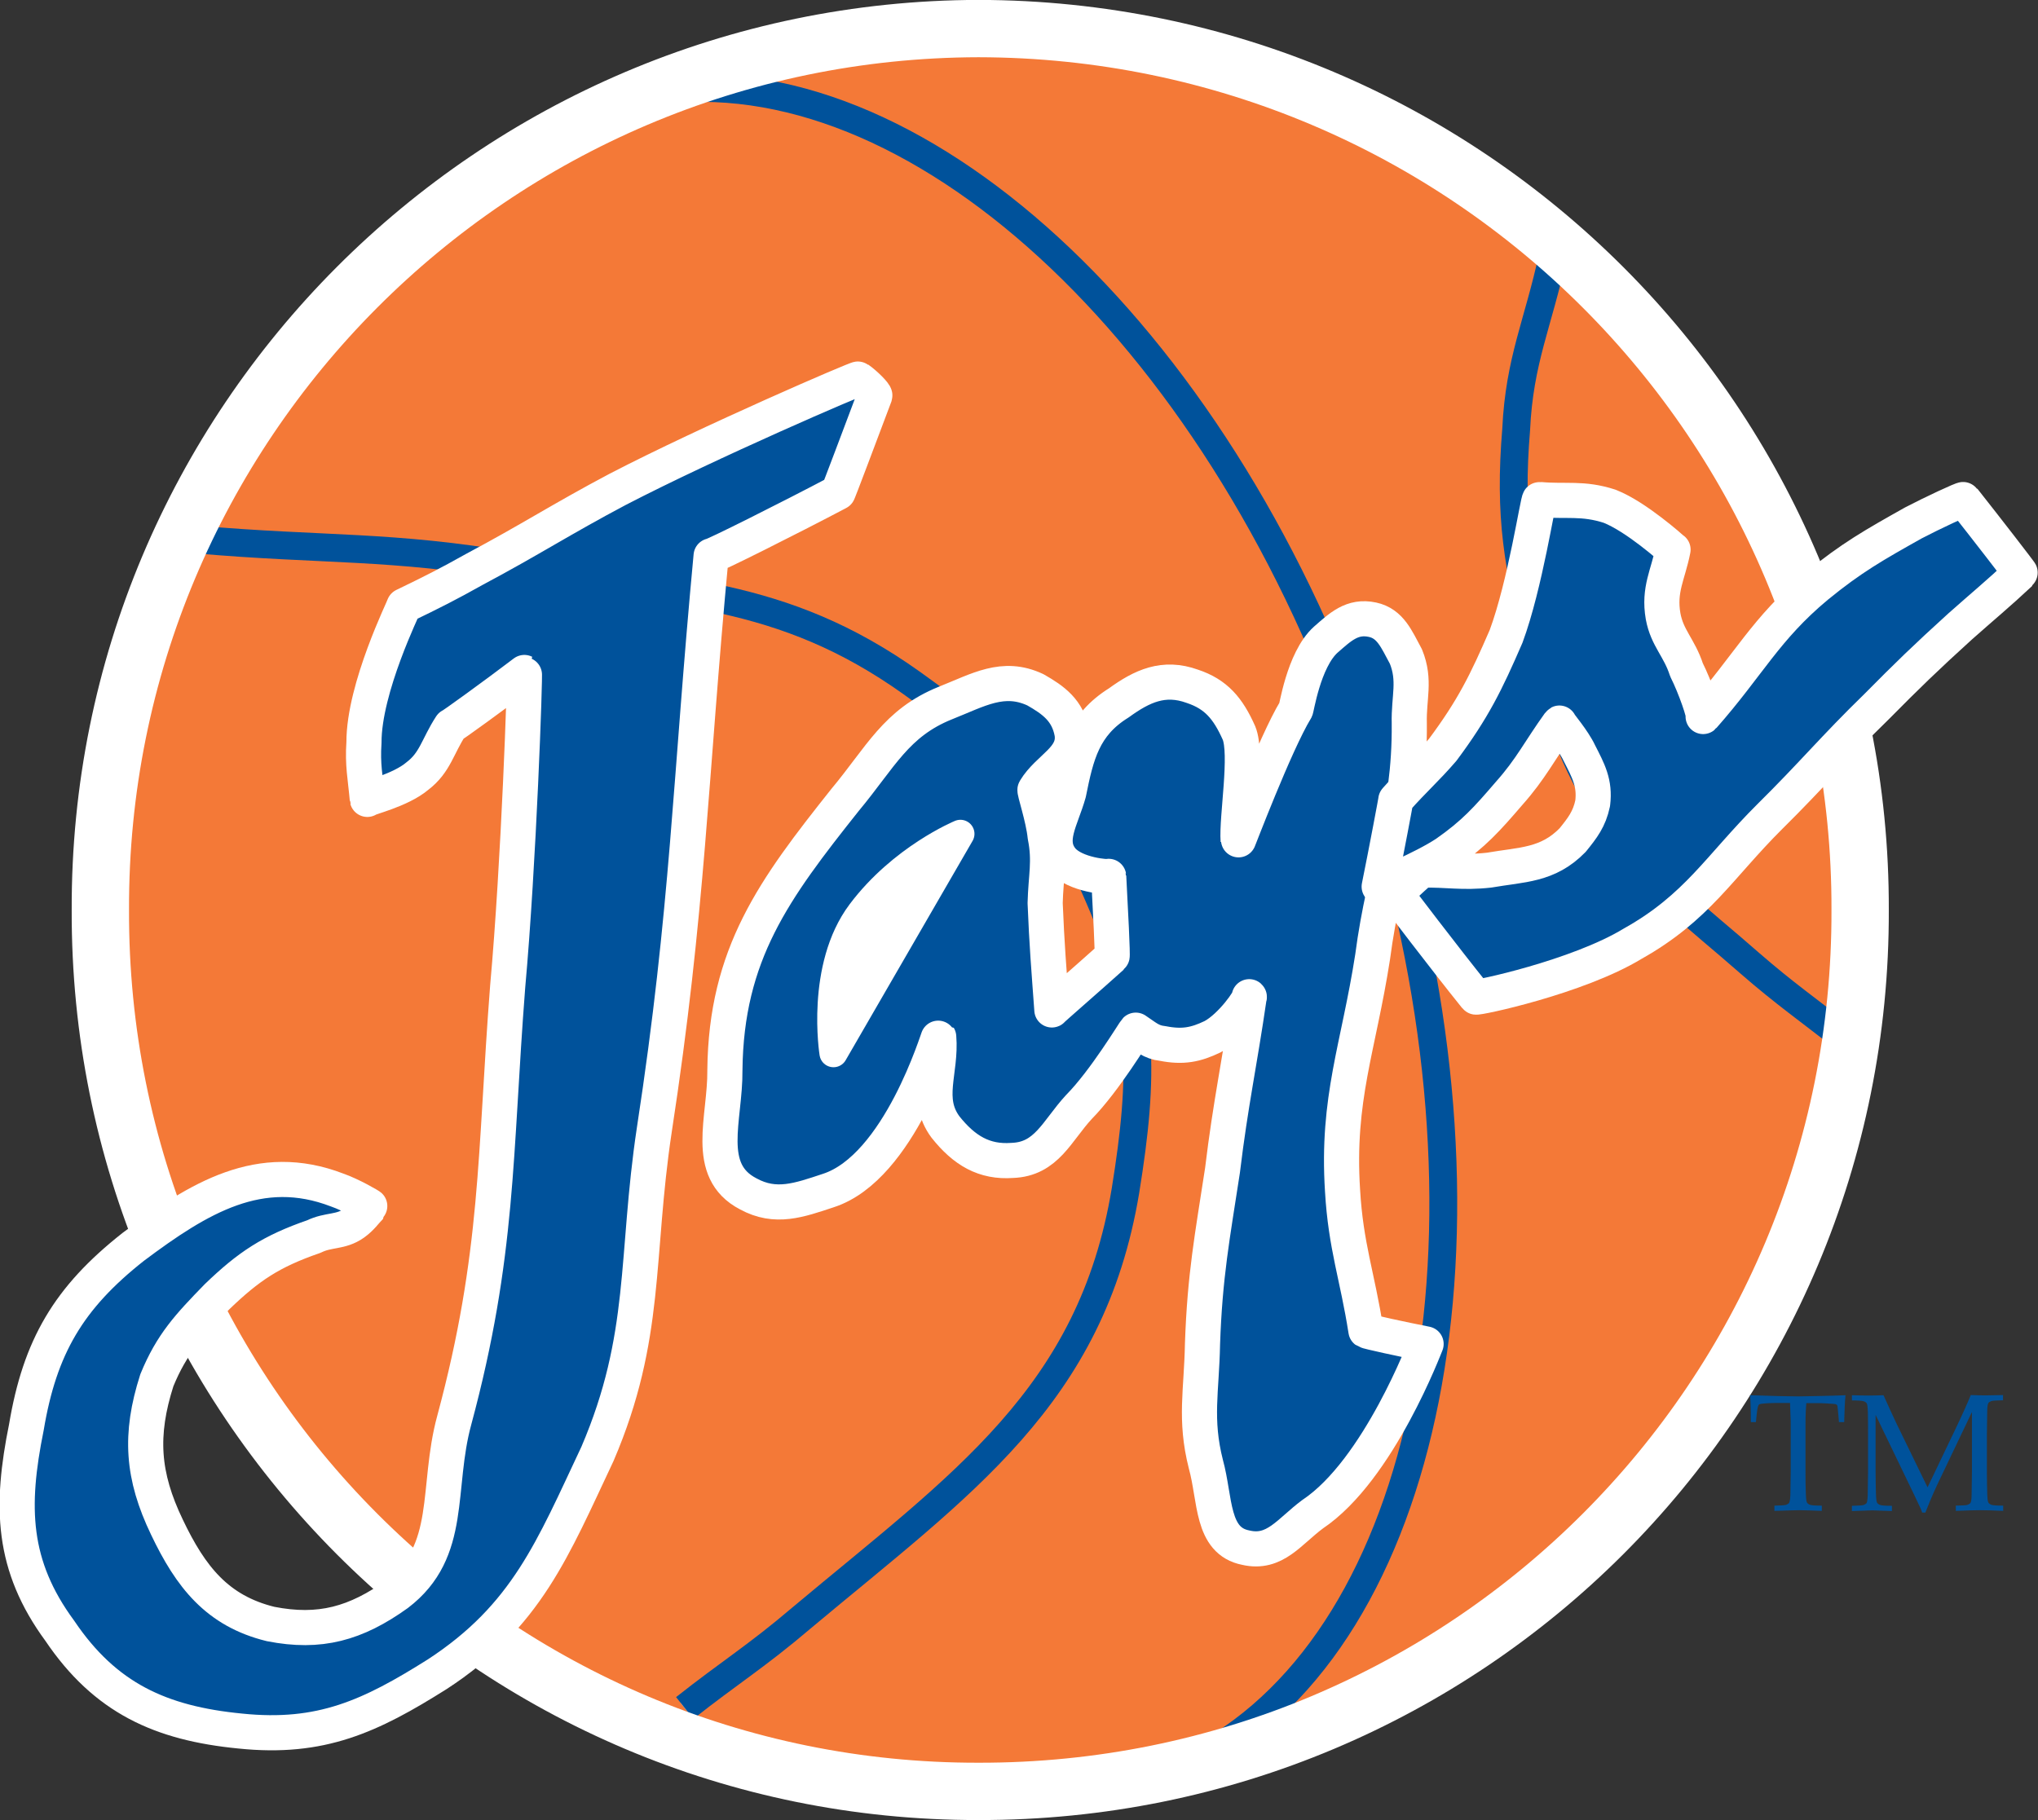 <?xml version="1.0" encoding="utf-8"?>
<!-- Generator: Adobe Illustrator 24.0.3, SVG Export Plug-In . SVG Version: 6.00 Build 0)  -->
<svg version="1.1" id="Layer_1" xmlns="http://www.w3.org/2000/svg" xmlns:xlink="http://www.w3.org/1999/xlink" x="0px" y="0px"
	 viewBox="0 0 121.23 108.29" style="enable-background:new 0 0 121.23 108.29;" xml:space="preserve">
<rect x="0" y="0" width="121.23" height="108.29" fill="#333333" stroke="none"/>
<style type="text/css">
	.st0{fill:none;stroke:#FFFFFF;stroke-width:1.241;stroke-miterlimit:3.864;}
	.st1{fill:#F47937;stroke:#FFFFFF;stroke-width:3.311;stroke-miterlimit:3.864;}
	.st2{fill:none;stroke:#FFFFFF;stroke-width:0.828;stroke-miterlimit:3.864;}
	.st3{fill:none;stroke:#00529B;stroke-width:1.655;stroke-miterlimit:3.864;}
	.st4{fill:none;stroke:#FFFFFF;stroke-width:3.41;stroke-miterlimit:3.864;}
	.st5{fill:#00529B;}
	
		.st6{fill-rule:evenodd;clip-rule:evenodd;fill:#00529B;stroke:#FFFFFF;stroke-width:2.09;stroke-linecap:round;stroke-linejoin:round;stroke-miterlimit:3.864;}
	
		.st7{fill-rule:evenodd;clip-rule:evenodd;fill:#FFFFFF;stroke:#FFFFFF;stroke-width:1.672;stroke-linecap:round;stroke-linejoin:round;stroke-miterlimit:3.864;}
</style>
<g>
	<path class="st0" d="M11.73,32.1c7.41,0.65,11.66,0.33,18.87,1.59c9.51,1.64,15.83,1.38,23.64,6.95
		c5.36,3.84,8.54,6.66,11.12,12.71c2.75,6.26,3,10.74,1.59,17.48c-1.75,8.2-6.39,11.66-11.92,18.08c-5.22,5.91-9.22,8.2-15.1,13.51"
		/>
	<path class="st0" d="M92.37,15.21c-0.86,4.02-1.99,6.22-2.18,10.33c-0.43,5.18,0.09,8.2,1.39,13.11c1.28,4.48,2.1,7.08,4.77,10.92
		c2.34,3.44,4.45,4.85,7.75,7.75c2.08,1.81,3.43,2.73,5.76,4.57"/>
	<path class="st0" d="M40.33,5.28C55.88,4.21,73.58,21.39,81.65,46.4c8.17,24.94,4.03,49.11-8.94,57.4"/>
	<path class="st1" d="M5.97,54.14C5.87,25.23,29.35,1.76,58.21,1.7c29.05,0.05,52.53,23.53,52.44,52.44
		c0.09,29.01-23.38,52.49-52.44,52.44C29.35,106.63,5.87,83.15,5.97,54.14L5.97,54.14z"/>
	<path class="st2" d="M11.73,32.1c7.41,0.65,11.66,0.33,18.87,1.59c9.51,1.64,15.83,1.38,23.64,6.95
		c5.36,3.84,8.54,6.66,11.12,12.71c2.75,6.26,2.69,10.68,1.59,17.48c-2.03,12.25-9.74,17.45-19.27,25.43
		c-2.66,2.27-4.31,3.27-6.95,5.36"/>
	<path class="st2" d="M92.37,15.21c-0.86,4.02-1.99,6.22-2.18,10.33c-0.43,5.18,0.09,8.2,1.39,13.11c1.28,4.48,2.1,7.08,4.77,10.92
		c2.34,3.44,4.45,4.85,7.75,7.75c2.08,1.81,3.43,2.73,5.76,4.57"/>
	<path class="st2" d="M40.33,5.28C55.88,4.21,73.58,21.39,81.65,46.4c8.17,24.94,4.03,49.11-8.94,57.4"/>
	<path class="st3" d="M11.73,32.1c7.41,0.65,11.66,0.33,18.87,1.59c9.51,1.64,15.83,1.38,23.64,6.95
		c5.36,3.84,8.54,6.66,11.12,12.71c2.75,6.26,2.69,10.68,1.59,17.48c-2.03,12.25-9.74,17.45-19.27,25.43
		c-2.66,2.27-4.31,3.27-6.95,5.36"/>
	<path class="st3" d="M92.37,15.21c-0.86,4.02-1.99,6.22-2.18,10.33c-0.43,5.18,0.09,8.2,1.39,13.11c1.28,4.48,2.1,7.08,4.77,10.92
		c2.34,3.44,4.45,4.85,7.75,7.75c2.08,1.81,3.43,2.73,5.76,4.57"/>
	<path class="st3" d="M40.33,5.28C55.88,4.21,73.58,21.39,81.65,46.4c8.17,24.94,4.03,49.11-8.94,57.4"/>
	<path class="st4" d="M5.97,54.14C5.87,25.23,29.35,1.76,58.21,1.7c29.05,0.05,52.53,23.53,52.44,52.44
		c0.09,29.01-23.38,52.49-52.44,52.44C29.35,106.63,5.87,83.15,5.97,54.14L5.97,54.14z"/>
	<g>
		<path class="st5" d="M104.5,84.12l-0.05,0.49h-0.3c0-0.77-0.02-1.31-0.05-1.6c0.35,0.01,0.91,0.03,1.66,0.05
			c0.61,0.01,1.02,0.02,1.22,0.02c0.22,0,0.73-0.01,1.53-0.03c0.58-0.01,1-0.03,1.27-0.04c-0.04,0.36-0.06,0.9-0.08,1.6h-0.31
			l-0.04-0.47c-0.03-0.28-0.04-0.44-0.05-0.48c-0.01-0.04-0.02-0.07-0.04-0.08c-0.02-0.01-0.04-0.03-0.08-0.04
			c-0.05-0.01-0.21-0.02-0.48-0.04c-0.28-0.02-0.5-0.02-0.66-0.02h-0.59c-0.03,0.31-0.05,0.73-0.05,1.26v2.83
			c0,0.44,0,0.87,0.02,1.28c0.01,0.31,0.03,0.49,0.07,0.55c0.04,0.06,0.1,0.1,0.18,0.13c0.08,0.03,0.32,0.05,0.7,0.05v0.31
			c-0.58-0.02-1.01-0.04-1.31-0.04c-0.12,0-0.63,0.01-1.51,0.04v-0.31c0.38-0.01,0.62-0.02,0.7-0.05c0.08-0.03,0.14-0.07,0.17-0.11
			c0.04-0.06,0.07-0.22,0.08-0.47c0-0.07,0.01-0.53,0.02-1.38v-2.83c0-0.14,0-0.28-0.01-0.45l-0.03-0.82h-0.72
			c-0.42,0-0.75,0.02-0.99,0.05c-0.08,0.01-0.13,0.03-0.15,0.06C104.57,83.65,104.53,83.82,104.5,84.12z"/>
		<path class="st5" d="M110.16,83.32v-0.31c0.34,0.01,0.67,0.02,0.98,0.02c0.31,0,0.61-0.01,0.9-0.02c0.29,0.65,0.55,1.21,0.78,1.7
			l1.84,3.78l1.66-3.47c0.45-0.94,0.75-1.62,0.91-2.02c0.34,0.01,0.63,0.02,0.87,0.02c0.22,0,0.57-0.01,1.05-0.02v0.31
			c-0.39,0.01-0.62,0.02-0.7,0.05c-0.08,0.03-0.14,0.07-0.17,0.11c-0.04,0.07-0.07,0.22-0.07,0.47c0,0.07-0.01,0.53-0.02,1.38v2.25
			c0,0.44,0.01,0.87,0.02,1.28c0.01,0.31,0.03,0.49,0.07,0.55c0.04,0.06,0.1,0.1,0.18,0.13c0.08,0.03,0.32,0.05,0.7,0.05v0.31
			c-0.65-0.03-1.11-0.04-1.38-0.04c-0.22,0-0.69,0.01-1.44,0.04v-0.31c0.39-0.01,0.62-0.02,0.7-0.05c0.08-0.03,0.14-0.07,0.17-0.11
			c0.04-0.06,0.07-0.22,0.07-0.47c0-0.07,0.01-0.53,0.02-1.38v-3.56l-1.67,3.5c-0.26,0.54-0.47,0.98-0.62,1.32
			c-0.11,0.25-0.27,0.63-0.48,1.16h-0.19c-0.04-0.12-0.08-0.22-0.12-0.3l-0.33-0.7l-2.32-4.81v3.4c0,0.44,0.01,0.87,0.02,1.28
			c0.01,0.31,0.03,0.49,0.07,0.55c0.04,0.06,0.1,0.1,0.18,0.13c0.08,0.03,0.32,0.05,0.7,0.05v0.31l-1.17-0.04l-1.21,0.04v-0.31
			c0.38-0.01,0.61-0.02,0.7-0.05c0.08-0.03,0.14-0.07,0.17-0.11c0.04-0.06,0.06-0.22,0.07-0.47c0-0.07,0.01-0.53,0.02-1.38v-2.25
			c0-0.44,0-0.87-0.01-1.29c-0.01-0.31-0.03-0.49-0.07-0.55c-0.04-0.05-0.1-0.1-0.18-0.12C110.78,83.34,110.55,83.32,110.16,83.32z"
			/>
	</g>
	<path class="st6" d="M28.21,33.88c3.38-1.8,5.16-2.98,8.54-4.77c5.44-2.82,14.33-6.65,14.3-6.56c0.42,0.29,1.02,0.9,0.99,0.99
		c-0.84,2.23-2.2,5.85-2.19,5.76c-2.92,1.54-7.45,3.81-7.55,3.77c-1.26,13.38-1.36,20.99-3.38,34.16
		c-1.14,7.56-0.38,12.27-3.38,19.27c-2.67,5.66-4.21,9.64-9.53,13.11c-3.97,2.5-6.91,3.88-11.72,3.38
		c-4.73-0.46-8.03-1.96-10.73-5.96c-2.86-3.89-2.95-7.39-1.99-12.12c0.8-4.77,2.5-7.69,6.36-10.73c3.91-2.93,7.54-5.14,12.12-3.38
		c0.84,0.29,2.01,0.97,1.99,0.99c-0.36,0.36-0.52,0.65-0.99,0.99c-0.79,0.56-1.51,0.36-2.38,0.79c-2.55,0.88-3.88,1.77-5.76,3.58
		c-1.68,1.73-2.69,2.8-3.58,4.97c-1.04,3.25-0.87,5.68,0.6,8.74c1.41,2.96,2.99,4.98,6.16,5.76c2.94,0.58,5.08-0.02,7.55-1.79
		c3.36-2.56,2.28-6.29,3.38-10.33c2.66-9.88,2.4-15.77,3.18-25.82c0.66-7.29,1.05-18.64,0.99-18.67c-1.68,1.28-4.4,3.25-4.37,3.18
		c-0.8,1.23-0.93,2.17-1.99,2.98c-1.01,0.86-3,1.31-2.98,1.39c-0.12-1.34-0.29-2.05-0.2-3.38c-0.01-3.26,2.41-8.11,2.38-8.14
		C25.71,35.23,26.64,34.76,28.21,33.88L28.21,33.88z"/>
	<path class="st6" d="M63.77,43.62c-0.25-1.36-1.11-1.97-2.18-2.58c-1.92-0.9-3.39,0.01-5.36,0.79c-2.93,1.18-3.85,3.23-5.96,5.76
		c-4.23,5.32-7.08,9.17-7.15,16.09c0.03,2.87-1.27,5.97,1.39,7.35c1.63,0.89,3.02,0.38,4.77-0.2c4.24-1.38,6.53-9.19,6.56-9.14
		c0.17,2.07-0.83,3.7,0.4,5.36c1.12,1.41,2.31,2.11,3.97,1.99c2.05-0.07,2.65-1.75,3.97-3.18c1.54-1.56,3.28-4.47,3.38-4.57
		c0.58,0.38,0.91,0.72,1.59,0.79c1.21,0.24,1.98,0.08,2.98-0.4c1.14-0.61,2.28-2.29,2.18-2.38c-0.59,4.06-1.1,6.28-1.59,10.33
		c-0.61,3.98-1.05,6.26-1.19,10.33c-0.05,2.8-0.48,4.47,0.2,7.15c0.58,2.1,0.31,4.57,2.38,4.97c1.73,0.4,2.58-0.96,3.97-1.99
		c3.95-2.64,6.73-10.11,6.75-10.13c-1.38-0.27-3.5-0.73-3.58-0.79c-0.5-3.22-1.2-5.03-1.39-8.34c-0.35-5.47,0.95-8.5,1.79-13.9
		c0.71-5.43,2.23-8.4,2.18-13.9c-0.04-1.53,0.38-2.54-0.2-3.97c-0.56-1.03-0.92-1.96-1.99-2.19c-1.21-0.26-1.92,0.44-2.78,1.19
		c-1.34,1.21-1.75,4.25-1.79,4.17c-1.22,2.01-3.43,7.86-3.42,7.79c-0.1-1.38,0.57-5.15,0.05-6.41c-0.65-1.46-1.36-2.31-2.78-2.78
		c-1.69-0.61-2.98-0.02-4.37,0.99c-2.11,1.31-2.52,3.07-2.98,5.36c-0.44,1.58-1.33,2.84-0.4,3.97c0.79,0.93,2.79,1.05,2.78,0.99
		c0.1,1.9,0.25,4.77,0.2,4.77c-1.4,1.26-3.66,3.22-3.58,3.18c-0.18-2.47-0.3-3.88-0.4-6.36c0.04-1.59,0.3-2.48,0-3.97
		c-0.11-1.12-0.68-2.76-0.6-2.78C62.37,45.66,63.99,45.13,63.77,43.62L63.77,43.62z"/>
	<path class="st6" d="M85.82,44.61c1.81-2.43,2.58-4,3.77-6.75c1.14-3.07,1.9-8.2,1.99-8.14c1.56,0.14,2.57-0.12,4.17,0.4
		c1.6,0.63,3.68,2.52,3.77,2.58c-0.29,1.49-0.87,2.37-0.59,3.97c0.24,1.3,0.97,1.87,1.39,3.18c0.52,1.03,1.09,2.7,0.99,2.78
		c2.71-3.07,3.72-5.23,6.75-7.75c2.08-1.7,3.41-2.45,5.76-3.77c1.11-0.58,2.95-1.44,2.98-1.39c1.33,1.68,3.44,4.41,3.38,4.37
		c-1.38,1.29-2.23,1.98-3.58,3.18c-2.06,1.87-3.14,2.92-4.97,4.77c-2.55,2.48-3.79,4.01-6.36,6.55c-3.01,3-4.31,5.4-8.14,7.55
		c-3.3,2.01-9.37,3.28-9.34,3.18c-1.87-2.32-4.74-6.1-4.77-6.16c0.61-0.52,1.51-1.43,1.59-1.39c1.47-0.04,2.36,0.18,3.97,0
		c1.95-0.34,3.49-0.27,4.97-1.79c0.58-0.72,0.99-1.24,1.19-2.19c0.15-1.21-0.26-1.94-0.79-2.98c-0.36-0.78-1.23-1.77-1.19-1.79
		c-1.2,1.67-1.69,2.72-2.98,4.17c-1.34,1.56-2.11,2.42-3.77,3.58c-1.41,0.93-3.94,1.94-3.97,1.98c0.42-2.07,1.02-5.25,0.99-5.16
		C84.13,46.35,84.82,45.77,85.82,44.61L85.82,44.61z"/>
	<path class="st7" d="M57.13,49.61l-7.55,13.05c0,0-0.82-5.1,1.63-8.36C53.66,51.04,57.13,49.61,57.13,49.61z"/>
</g>
</svg>

